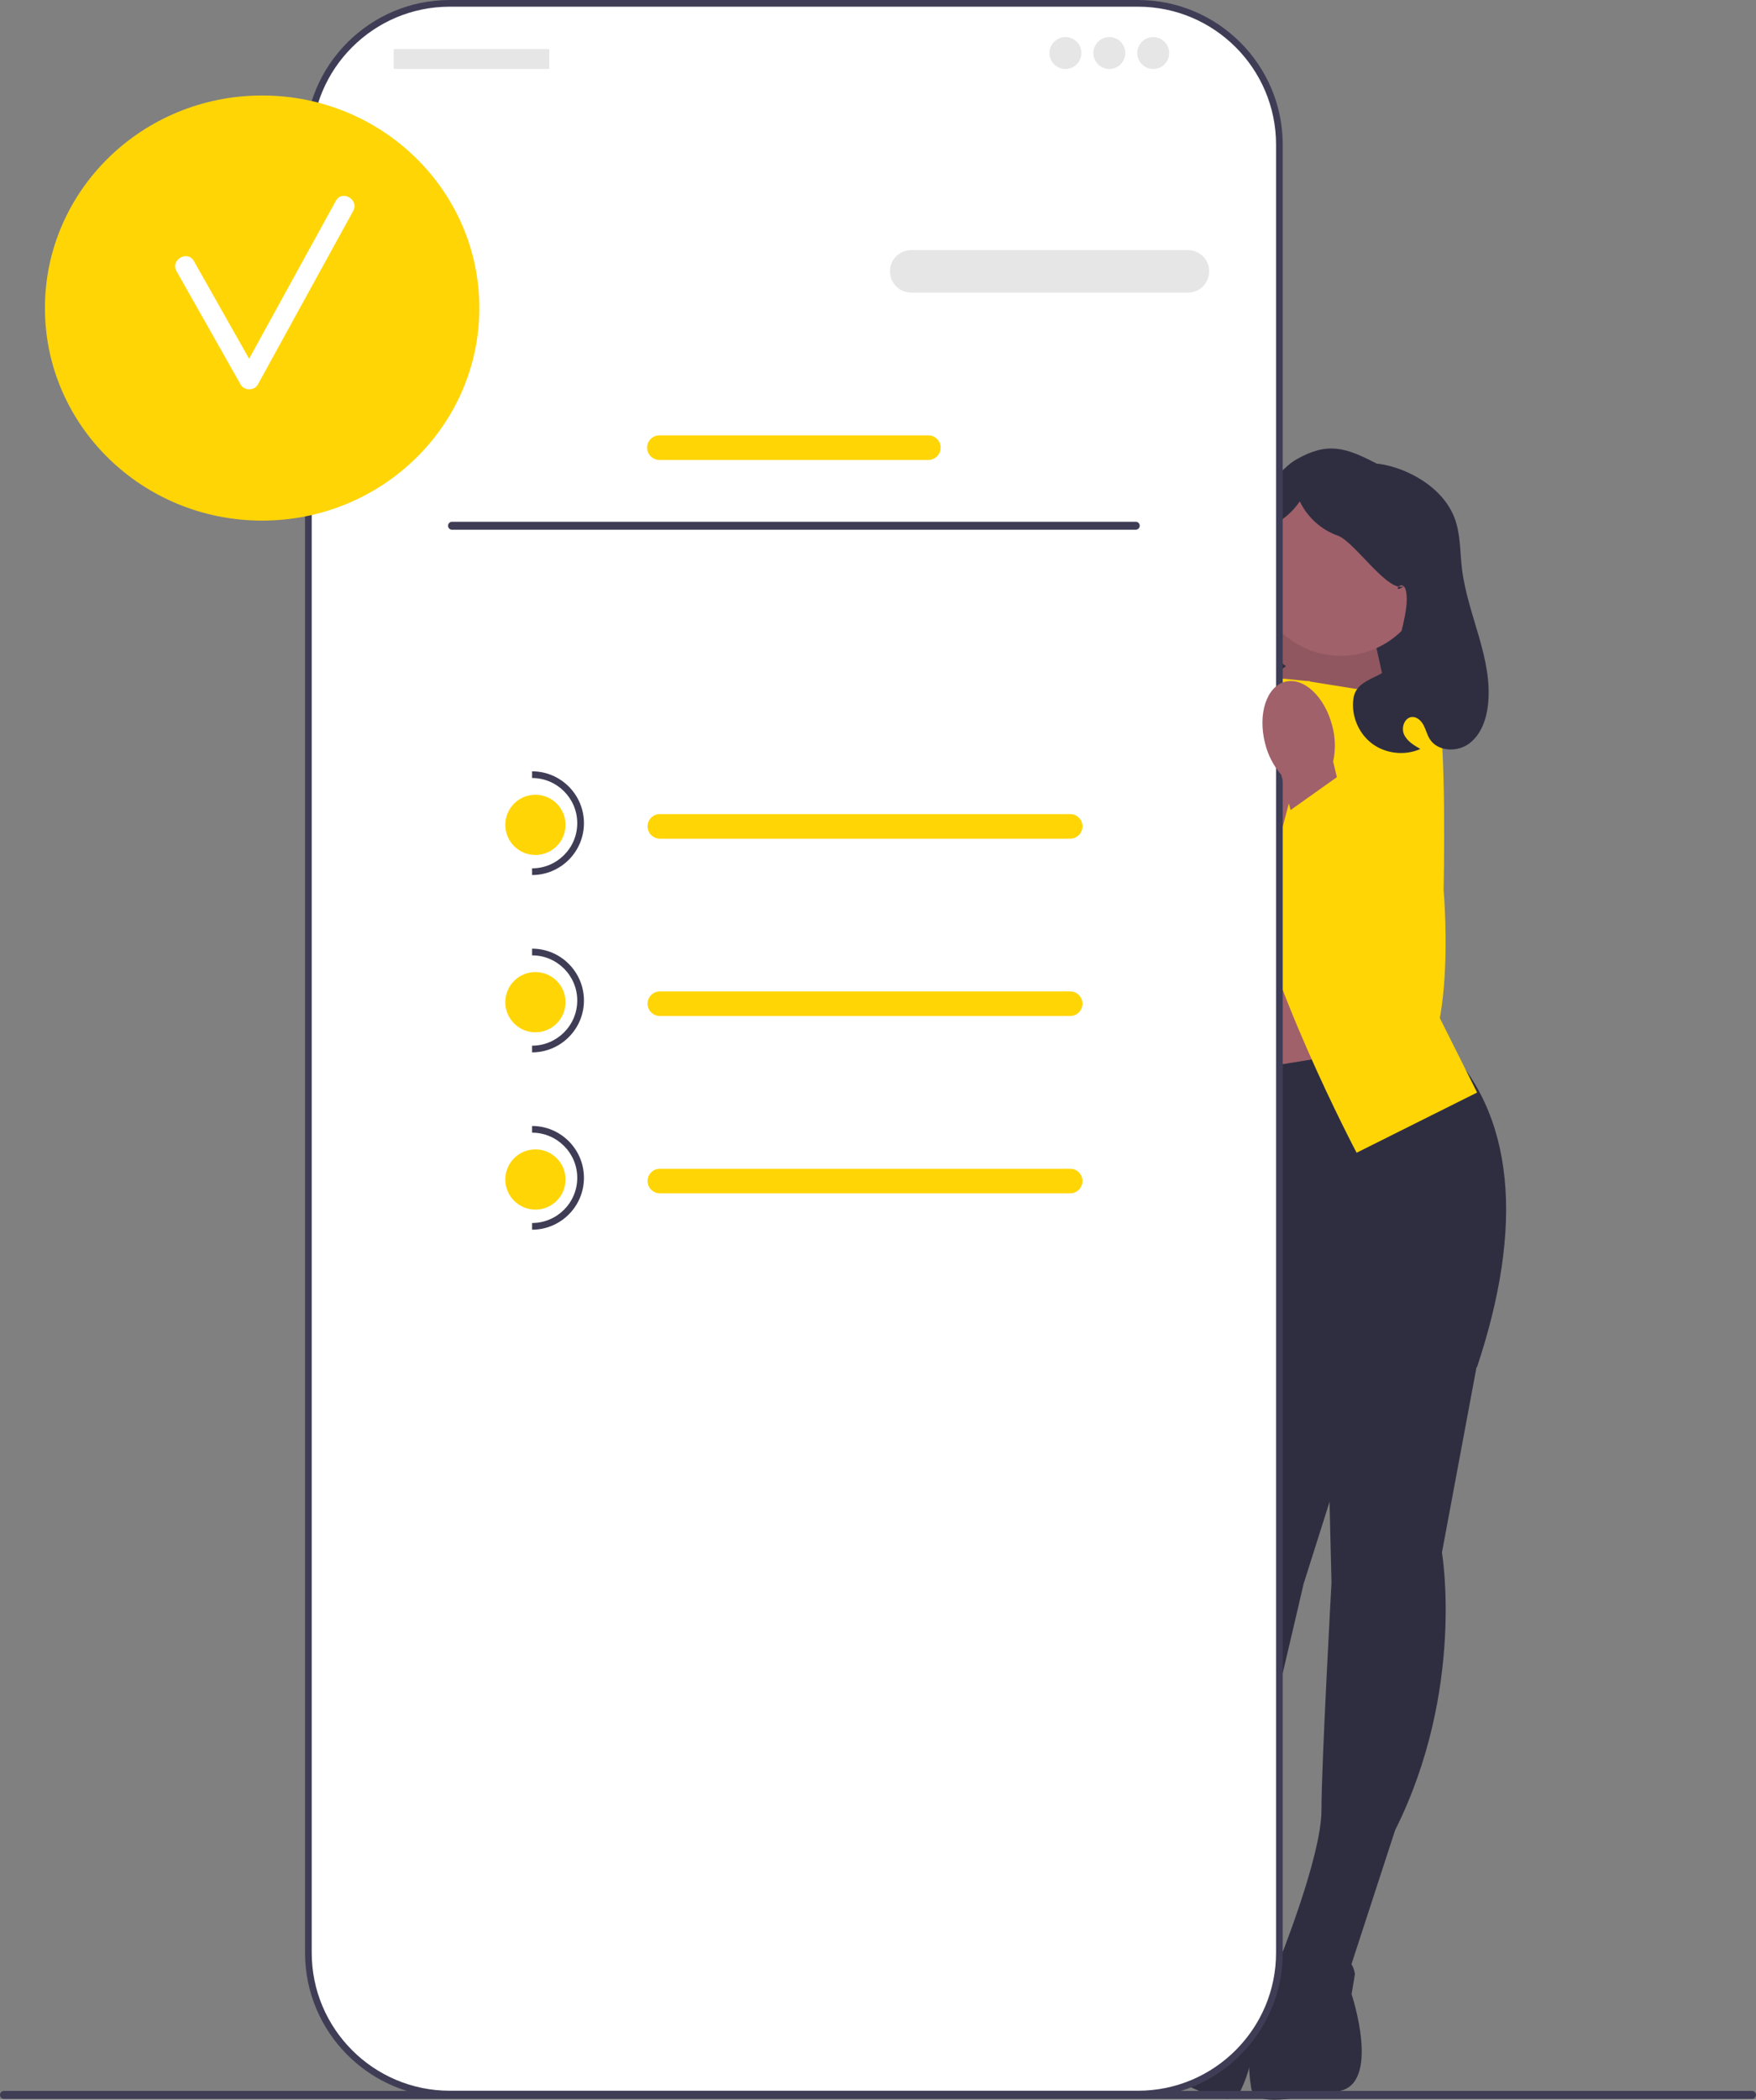 <?xml version="1.0" encoding="UTF-8"?> <svg xmlns="http://www.w3.org/2000/svg" width="220" height="263" viewBox="0 0 220 263" fill="none"><rect x="0" y="0" width="220" height="263" fill="#808080" stroke="none"/> <g clip-path="url(#clip0_50_202)"> <path d="M176.45 90.872H154.745V83.73C154.745 71.758 164.471 62.038 176.45 62.038L176.45 90.872Z" fill="#2F2E41"></path> <path d="M171.639 77.539L175.371 94.314L153.503 90.685L162.414 74.82L171.639 77.539Z" fill="#A0616A"></path> <path opacity="0.1" d="M171.639 77.539L175.371 94.314L153.503 90.685L162.414 74.82L171.639 77.539Z" fill="black"></path> <path d="M150.673 144.385H171.639V113.374H150.673V144.385Z" fill="#A0616A"></path> <path d="M185.266 169.739L180.654 194.464C180.654 194.464 183.589 211.645 174.784 229.246L168.913 247.266L160.108 246.009C160.108 246.009 165.559 232.599 165.559 226.732C165.559 220.865 166.817 198.235 166.817 198.235L166.188 172.413L185.266 169.739Z" fill="#2F2E41"></path> <path d="M158.85 245.59C158.85 245.59 168.913 241.818 169.752 247.266L169.333 249.781C169.333 249.781 173.106 261.095 167.655 261.934C162.204 262.772 157.172 264.029 156.753 261.515C156.334 259 156.34 255.861 157.385 253.659C158.43 251.457 158.85 245.59 158.85 245.59Z" fill="#2F2E41"></path> <path d="M153.524 165.903L151.074 190.935C151.074 190.935 143.474 206.623 147.034 225.977L147.659 244.918L156.467 246.158C156.467 246.158 154.962 231.761 156.595 226.126C158.227 220.49 163.316 198.404 163.316 198.404L171.106 173.775L153.524 165.903Z" fill="#2F2E41"></path> <path d="M157.792 246.105C157.792 246.105 149.175 239.685 146.853 244.685L146.556 247.216C146.556 247.216 139.783 257.036 144.785 259.356C149.788 261.676 154.272 264.282 155.374 261.984C156.476 259.685 157.344 256.668 156.953 254.263C156.562 251.857 157.792 246.105 157.792 246.105Z" fill="#2F2E41"></path> <path d="M180.235 130.137C190.096 139.334 190.828 153.887 185.057 171.205C185.057 171.205 166.607 183.777 153.189 167.853L146.48 135.585L180.235 130.137Z" fill="#2F2E41"></path> <path d="M163.672 85.296L174.155 86.973L173.316 113.374L185.057 136.842L169.962 144.385C169.962 144.385 158.221 122.174 156.124 108.345C154.028 94.516 155.286 84.458 155.286 84.458L163.672 85.296Z" fill="#FFD506"></path> <path d="M155.705 86.135L145.222 87.811L146.061 114.212L143.545 138.518L149.415 145.223C149.415 145.223 161.156 123.013 163.253 109.183C165.349 95.354 164.091 85.296 164.091 85.296L155.705 86.135Z" fill="#FFD506"></path> <path d="M168.284 86.763L170.59 86.135C170.59 86.135 178.767 85.087 180.025 88.439C181.283 91.792 180.864 111.488 180.864 111.488C180.864 111.488 183.027 135.662 174.607 135.938C166.188 136.213 167.865 116.098 167.865 116.098L168.284 86.763Z" fill="#FFD506"></path> <path d="M167.98 82.142C173.973 82.142 178.832 77.287 178.832 71.297C178.832 65.307 173.973 60.451 167.98 60.451C161.986 60.451 157.127 65.307 157.127 71.297C157.127 77.287 161.986 82.142 167.98 82.142Z" fill="#A0616A"></path> <path d="M154.447 87.601L152.141 86.973C152.141 86.973 143.964 85.925 142.706 89.278C141.448 92.63 141.868 112.326 141.868 112.326C141.868 112.326 139.704 136.5 148.124 136.776C156.544 137.051 154.866 116.936 154.866 116.936L154.447 87.601Z" fill="#FFD506"></path> <path d="M161.711 86.224C159.383 85.633 156.743 88.118 155.815 91.775C155.424 93.231 155.387 94.76 155.708 96.232L154.708 100.39L154.634 100.386L146.744 118.971C144.909 123.292 145.103 128.253 147.443 132.323C148.835 134.745 150.662 136.372 152.808 134.711C156.368 131.954 158.694 116.167 159.756 107.099L162.211 97.881C163.196 96.74 163.894 95.378 164.245 93.912C165.173 90.256 164.039 86.814 161.711 86.224Z" fill="#A0616A"></path> <path d="M147.203 80.071C147.755 78.394 148.845 76.925 149.332 75.228C149.98 72.974 151.358 77.974 151.493 75.633C151.748 71.184 158.542 59.739 162.421 57.541C166.3 55.342 168.528 56.005 172.479 58.07C172.479 58.07 174.397 58.192 176.785 59.37C179.174 60.548 181.323 62.435 182.252 64.93C182.988 66.907 182.907 69.079 183.153 71.174C183.838 77.012 187.112 82.564 186.409 88.399C186.19 90.22 185.498 92.102 184.008 93.173C182.519 94.244 180.112 94.128 179.132 92.578C178.797 92.049 178.656 91.421 178.369 90.865C178.083 90.308 177.564 89.79 176.939 89.807C175.998 89.833 175.519 91.095 175.89 91.959C176.261 92.824 177.133 93.346 177.951 93.81C176.002 94.686 173.583 94.413 171.879 93.124C170.174 91.836 169.253 89.584 169.567 87.471C170.009 84.493 174.35 85.109 174.861 82.142C175.234 79.983 176.541 76.369 176.185 74.207C175.829 72.044 174.119 74.662 175.92 73.413C173.938 74.368 169.699 67.835 167.624 67.103C165.549 66.372 163.79 64.787 162.846 62.801C160.645 65.989 158.71 65.123 157.921 68.916C157.133 72.708 157.862 81.324 161.107 83.442C159.809 84.327 158.773 85.594 158.164 87.042C157.819 87.863 157.595 88.761 157.022 89.442C155.927 90.744 153.907 90.823 152.296 90.276C150.299 89.597 148.591 88.107 147.65 86.22C146.708 84.334 146.544 82.074 147.203 80.071Z" fill="#2F2E41"></path> <path d="M0 262.393C0 262.67 0.222 262.892 0.499 262.892H219.501C219.778 262.892 220 262.67 220 262.393C220 262.117 219.778 261.895 219.501 261.895H0.499C0.222 261.895 0 262.117 0 262.393Z" fill="#3F3D56"></path> <path d="M142.582 0.419H56.342C46.563 0.419 38.635 8.342 38.635 18.116V244.594C38.635 254.368 46.563 262.292 56.342 262.292H142.582C152.361 262.292 160.289 254.368 160.289 244.594V18.116C160.289 8.342 152.361 0.419 142.582 0.419Z" fill="white"></path> <path d="M142.582 262.71H56.342C46.347 262.71 38.215 254.584 38.215 244.594V18.116C38.215 8.127 46.347 0 56.342 0H142.582C152.577 0 160.708 8.127 160.708 18.116V244.594C160.708 254.584 152.577 262.71 142.582 262.71ZM56.342 0.838C46.81 0.838 39.054 8.589 39.054 18.116V244.594C39.054 254.122 46.81 261.872 56.342 261.872H142.582C152.114 261.872 159.87 254.122 159.87 244.594V18.116C159.87 8.589 152.114 0.838 142.582 0.838H56.342Z" fill="#3F3D56"></path> <path d="M31.509 39.63C30.752 39.63 30.136 40.245 30.136 41.002V51.978C30.136 52.734 30.752 53.35 31.509 53.35C32.266 53.35 32.881 52.734 32.881 51.978V41.002C32.881 40.245 32.266 39.63 31.509 39.63Z" fill="#3F3D56"></path> <path d="M148.828 36.652H114.165C112.695 36.652 111.498 35.457 111.498 33.987C111.498 32.518 112.695 31.322 114.165 31.322H148.828C150.299 31.322 151.495 32.518 151.495 33.987C151.495 35.457 150.299 36.652 148.828 36.652Z" fill="#E6E6E6"></path> <path d="M116.309 57.609H82.615C81.765 57.609 81.074 56.918 81.074 56.069C81.074 55.22 81.765 54.529 82.615 54.529H116.309C117.159 54.529 117.85 55.22 117.85 56.069C117.85 56.918 117.159 57.609 116.309 57.609Z" fill="#FFD506"></path> <path d="M32.841 65.208C47.871 65.208 60.054 53.288 60.054 38.584C60.054 23.88 47.871 11.96 32.841 11.96C17.812 11.96 5.629 23.88 5.629 38.584C5.629 53.288 17.812 65.208 32.841 65.208Z" fill="#FFD506"></path> <path d="M42.078 25.154C38.455 31.747 34.832 38.34 31.209 44.934C28.9 40.856 26.603 36.772 24.289 32.697C23.489 31.29 21.315 32.556 22.116 33.967C24.8 38.689 27.455 43.428 30.138 48.151C30.597 48.958 31.857 48.977 32.311 48.151C36.29 40.908 40.27 33.666 44.25 26.423C45.03 25.004 42.858 23.734 42.078 25.154Z" fill="white"></path> <path d="M68.685 6.143H49.448C49.377 6.143 49.318 6.201 49.318 6.273V8.511C49.318 8.583 49.377 8.641 49.448 8.641H68.685C68.757 8.641 68.816 8.583 68.816 8.511V6.273C68.816 6.201 68.757 6.143 68.685 6.143Z" fill="#E6E6E6"></path> <path d="M133.482 8.641C134.586 8.641 135.482 7.746 135.482 6.642C135.482 5.539 134.586 4.644 133.482 4.644C132.378 4.644 131.482 5.539 131.482 6.642C131.482 7.746 132.378 8.641 133.482 8.641Z" fill="#E6E6E6"></path> <path d="M138.981 8.641C140.086 8.641 140.981 7.746 140.981 6.642C140.981 5.539 140.086 4.644 138.981 4.644C137.877 4.644 136.981 5.539 136.981 6.642C136.981 7.746 137.877 8.641 138.981 8.641Z" fill="#E6E6E6"></path> <path d="M144.48 8.641C145.585 8.641 146.48 7.746 146.48 6.642C146.48 5.539 145.585 4.644 144.48 4.644C143.376 4.644 142.481 5.539 142.481 6.642C142.481 7.746 143.376 8.641 144.48 8.641Z" fill="#E6E6E6"></path> <path d="M56.132 65.851C56.132 66.127 56.355 66.349 56.632 66.349H142.293C142.569 66.349 142.791 66.127 142.791 65.851C142.791 65.574 142.569 65.352 142.293 65.352H56.632C56.355 65.352 56.132 65.574 56.132 65.851Z" fill="#3F3D56"></path> <path d="M134.078 105.046H82.671C81.822 105.046 81.131 104.356 81.131 103.507C81.131 102.658 81.822 101.967 82.671 101.967H134.078C134.927 101.967 135.618 102.658 135.618 103.507C135.618 104.356 134.927 105.046 134.078 105.046Z" fill="#FFD506"></path> <path d="M134.078 127.257H82.671C81.822 127.257 81.131 126.566 81.131 125.717C81.131 124.868 81.822 124.178 82.671 124.178H134.078C134.927 124.178 135.618 124.868 135.618 125.717C135.618 126.566 134.927 127.257 134.078 127.257Z" fill="#FFD506"></path> <path d="M134.078 149.468H82.671C81.822 149.468 81.131 148.777 81.131 147.928C81.131 147.079 81.822 146.388 82.671 146.388H134.078C134.927 146.388 135.618 147.079 135.618 147.928C135.618 148.777 134.927 149.468 134.078 149.468Z" fill="#FFD506"></path> <path d="M67.079 107.088C69.164 107.088 70.853 105.399 70.853 103.316C70.853 101.233 69.164 99.545 67.079 99.545C64.995 99.545 63.306 101.233 63.306 103.316C63.306 105.399 64.995 107.088 67.079 107.088Z" fill="#FFD506"></path> <path d="M66.66 109.602V108.764C69.781 108.764 72.321 106.226 72.321 103.107C72.321 99.987 69.781 97.449 66.66 97.449V96.611C70.244 96.611 73.159 99.525 73.159 103.107C73.159 106.689 70.244 109.602 66.66 109.602Z" fill="#3F3D56"></path> <path d="M67.079 129.299C69.164 129.299 70.853 127.61 70.853 125.527C70.853 123.444 69.164 121.755 67.079 121.755C64.995 121.755 63.306 123.444 63.306 125.527C63.306 127.61 64.995 129.299 67.079 129.299Z" fill="#FFD506"></path> <path d="M66.66 131.813V130.975C69.781 130.975 72.321 128.437 72.321 125.317C72.321 122.198 69.781 119.66 66.66 119.66V118.822C70.244 118.822 73.159 121.736 73.159 125.317C73.159 128.899 70.244 131.813 66.66 131.813Z" fill="#3F3D56"></path> <path d="M67.079 151.509C69.164 151.509 70.853 149.821 70.853 147.738C70.853 145.655 69.164 143.966 67.079 143.966C64.995 143.966 63.306 145.655 63.306 147.738C63.306 149.821 64.995 151.509 67.079 151.509Z" fill="#FFD506"></path> <path d="M66.66 154.024V153.185C69.781 153.185 72.321 150.648 72.321 147.528C72.321 144.408 69.781 141.871 66.66 141.871V141.032C70.244 141.032 73.159 143.946 73.159 147.528C73.159 151.11 70.244 154.024 66.66 154.024Z" fill="#3F3D56"></path> <path d="M161.021 85.385C163.349 84.795 165.988 87.28 166.917 90.937C167.308 92.393 167.344 93.921 167.023 95.394L168.023 99.552L168.097 99.548L175.988 118.133C177.822 122.454 177.628 127.415 175.288 131.485C173.896 133.907 172.069 135.534 169.923 133.873C166.363 131.116 164.037 115.329 162.976 106.261L160.521 97.043C159.535 95.901 158.838 94.54 158.487 93.074C157.558 89.418 158.693 85.976 161.021 85.385Z" fill="#A0616A"></path> <path d="M169.984 95.57L161.156 101.841L165.57 129.623L171.106 136.779L177.555 134.55L179.44 121.417L177.221 108.716L169.984 95.57Z" fill="#FFD506"></path> </g> <defs> <clipPath id="clip0_50_202"> <rect width="220" height="263" fill="white"></rect> </clipPath> </defs> </svg> 